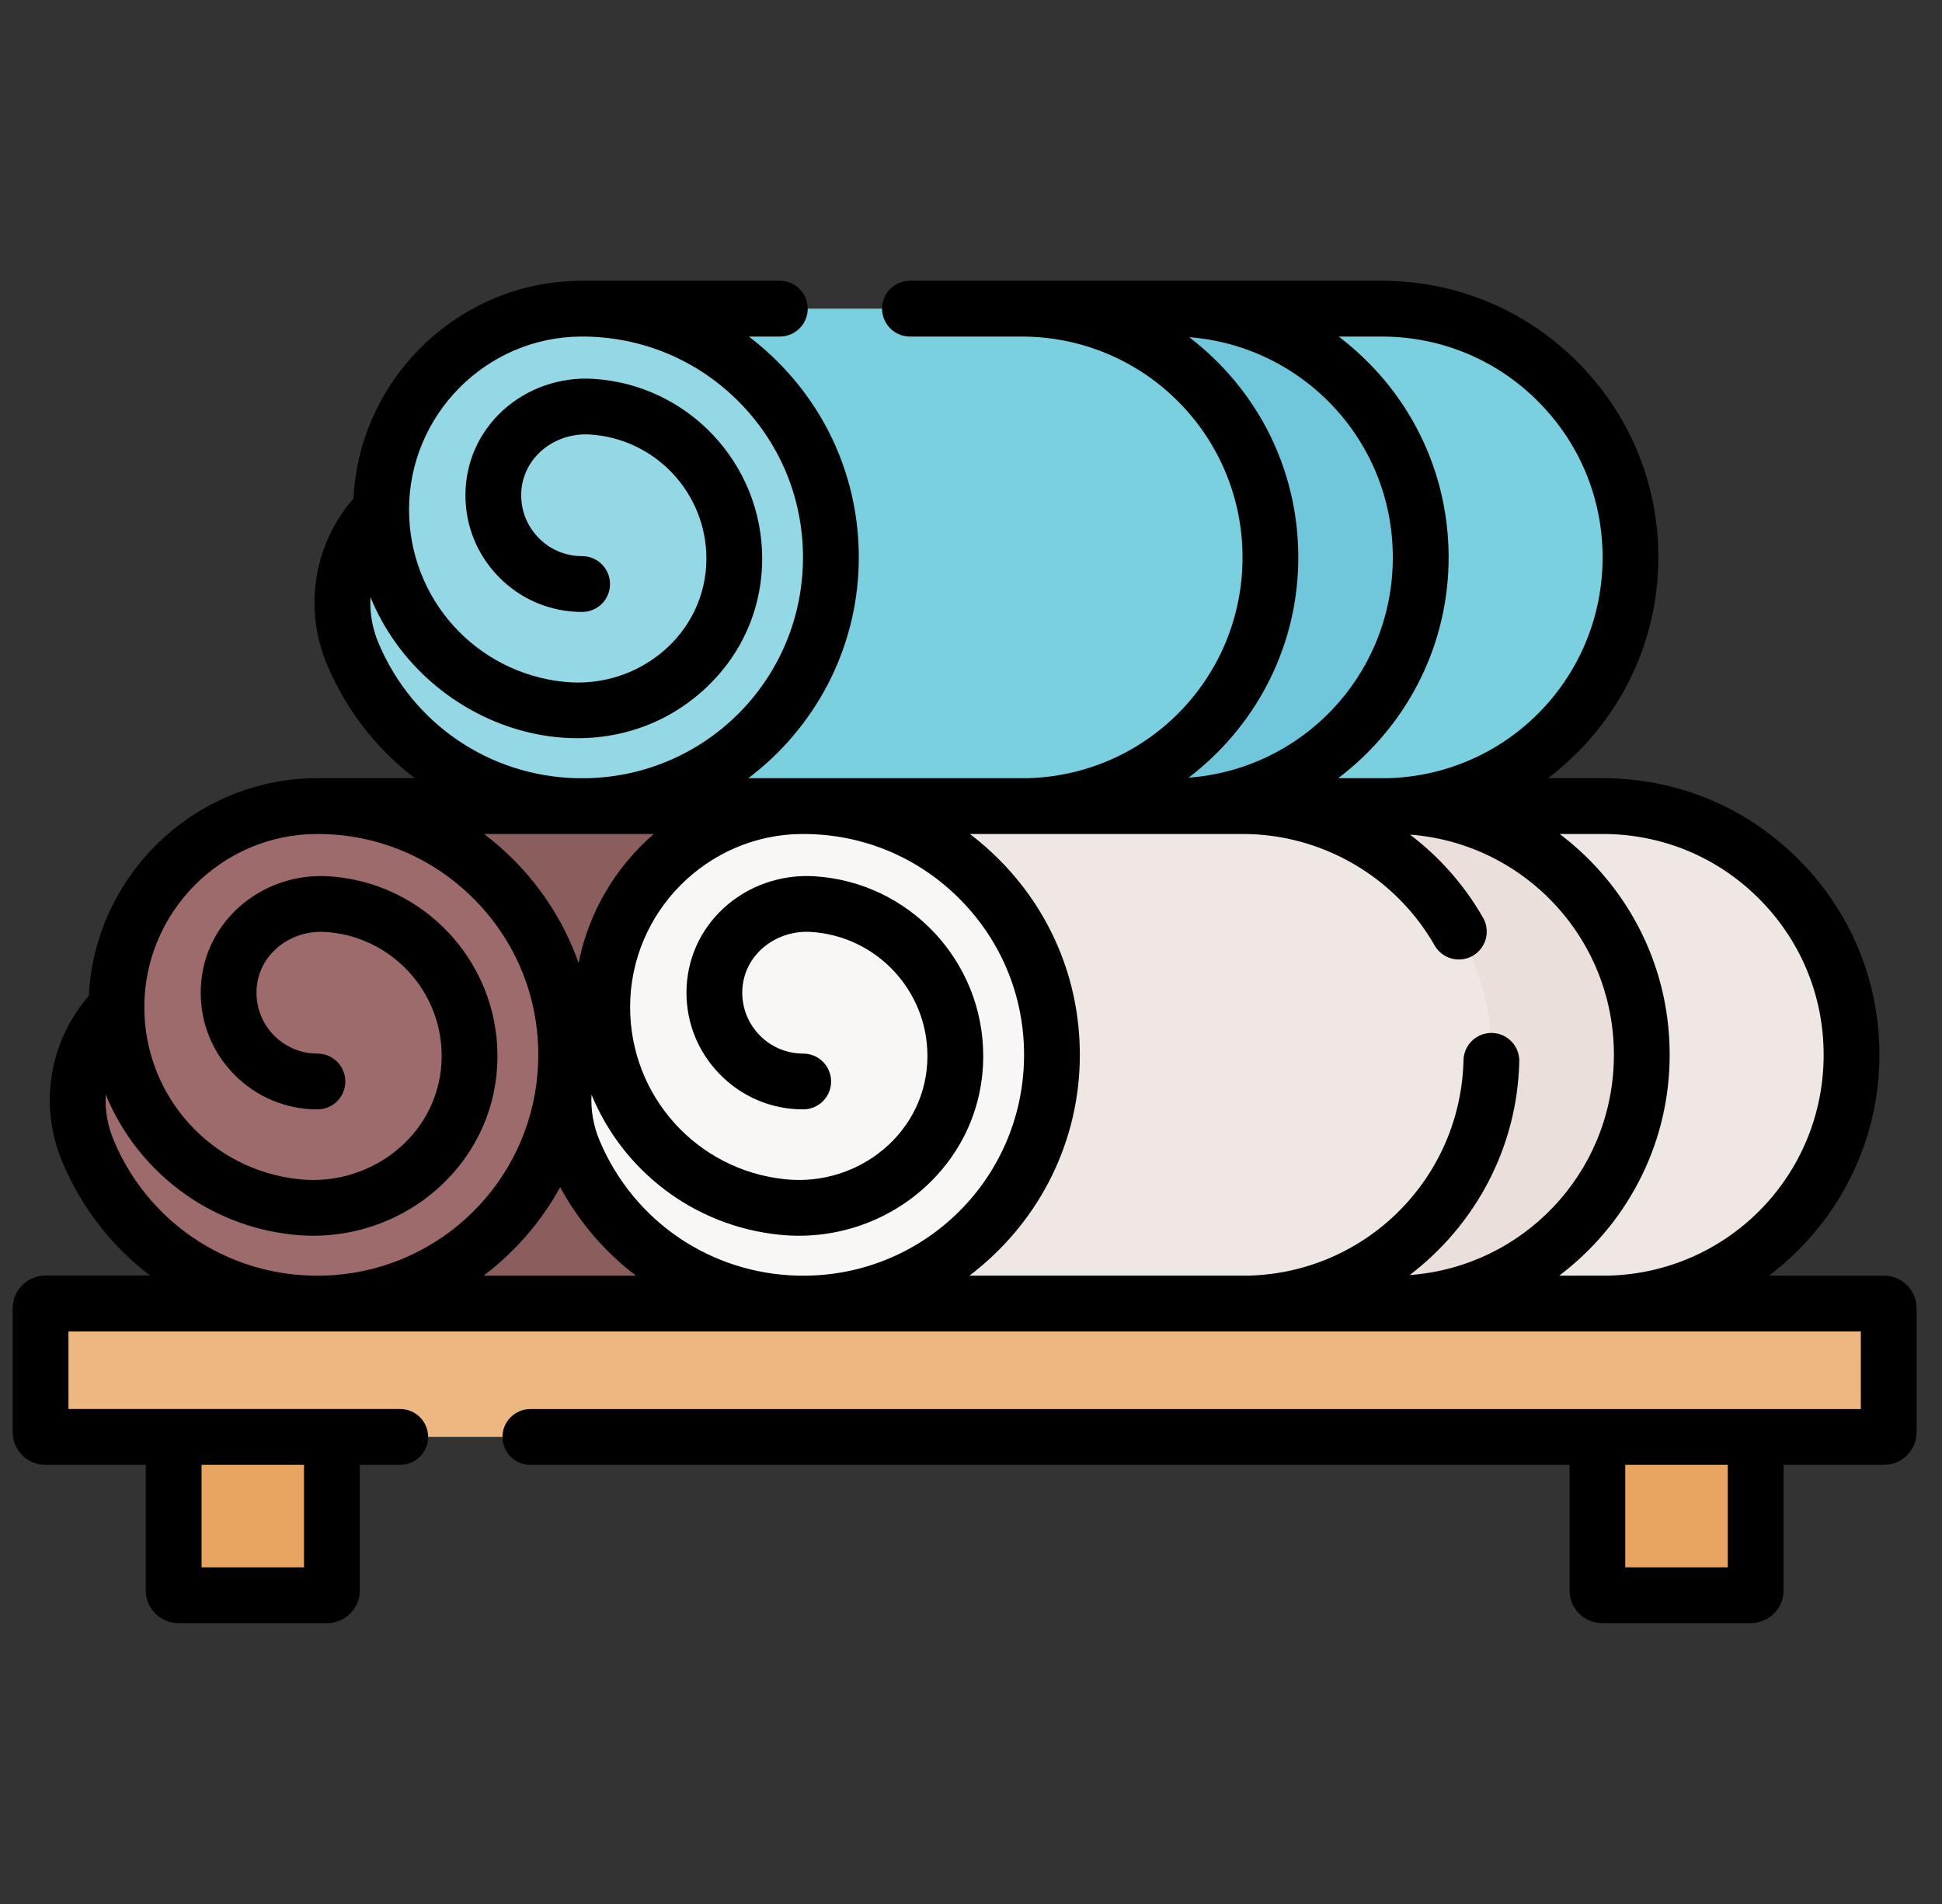 <?xml version="1.0" encoding="UTF-8"?> <svg xmlns="http://www.w3.org/2000/svg" width="51" height="50" viewBox="0 0 51 50" fill="none"><rect x="0" y="0" width="51" height="50" fill="#333333" stroke="none"/><g clip-path="url(#clip0_1127_10781)"><path d="M36.444 21.168C39.909 21.087 42.736 18.261 42.817 14.795C42.904 11.116 39.947 8.105 36.286 8.105H15.288C18.948 8.105 21.905 11.116 21.818 14.795C21.737 18.26 18.911 21.087 15.446 21.168H36.444Z" fill="#7AD0DF"></path><path d="M26.83 8.105C30.491 8.105 33.447 11.116 33.361 14.795C33.279 18.261 30.453 21.087 26.988 21.168H30.936C34.401 21.087 37.227 18.261 37.309 14.795C37.395 11.116 34.438 8.105 30.778 8.105H26.83Z" fill="#70C6DA"></path><path d="M15.288 8.105C15.277 8.105 15.265 8.106 15.254 8.106C12.354 8.124 10.01 10.48 10.01 13.384C9.017 14.376 8.719 15.871 9.263 17.166C10.27 19.564 12.667 21.234 15.446 21.168C18.911 21.087 21.737 18.261 21.818 14.795C21.905 11.116 18.948 8.105 15.288 8.105Z" fill="#93D8E4"></path><path d="M42.25 34.231C45.715 34.149 48.541 31.323 48.623 27.858C48.709 24.178 45.752 21.168 42.092 21.168H21.094C24.754 21.168 27.711 24.178 27.624 27.858C27.543 31.323 24.716 34.149 21.251 34.231H42.25Z" fill="#EFE7E4"></path><path d="M32.636 21.168C36.296 21.168 39.253 24.178 39.167 27.858C39.085 31.323 36.259 34.149 32.794 34.231H36.741C40.207 34.149 43.033 31.323 43.114 27.858C43.201 24.178 40.244 21.168 36.584 21.168H32.636Z" fill="#EADFDA"></path><path d="M21.093 21.168C21.082 21.168 21.07 21.168 21.059 21.168C18.16 21.187 15.815 23.543 15.815 26.446C14.822 27.439 14.525 28.934 15.068 30.228C16.075 32.626 18.472 34.296 21.251 34.231C24.716 34.149 27.542 31.323 27.624 27.858C27.71 24.178 24.753 21.168 21.093 21.168Z" fill="#F9F6F6"></path><path d="M8.336 21.168C8.325 21.168 8.313 21.168 8.302 21.168C5.402 21.187 3.058 23.543 3.058 26.446C2.065 27.439 1.767 28.934 2.311 30.228C3.318 32.626 5.715 34.296 8.494 34.231C11.959 34.149 14.785 31.323 14.867 27.858C14.953 24.178 11.996 21.168 8.336 21.168Z" fill="#9D6B6B"></path><path d="M8.494 34.231H20.938C18.293 34.169 16.038 32.535 15.068 30.228C14.525 28.934 14.823 27.439 15.815 26.446C15.815 23.543 18.16 21.187 21.059 21.168C21.07 21.168 21.082 21.168 21.093 21.168H8.336C11.996 21.168 14.953 24.178 14.867 27.858C14.785 31.323 11.959 34.149 8.494 34.231Z" fill="#8B5E5E"></path><path d="M49.476 37.735H1.191C1.122 37.735 1.066 37.679 1.066 37.61V34.355C1.066 34.286 1.122 34.23 1.191 34.23H49.476C49.545 34.23 49.601 34.286 49.601 34.355V37.61C49.601 37.679 49.545 37.735 49.476 37.735Z" fill="#ECB780"></path><path d="M8.592 41.891H4.685C4.616 41.891 4.56 41.835 4.56 41.766V37.734H8.717V41.766C8.717 41.835 8.661 41.891 8.592 41.891Z" fill="#E7A561"></path><path d="M42.075 41.891H45.982C46.051 41.891 46.107 41.835 46.107 41.766V37.734H41.95V41.766C41.95 41.835 42.006 41.891 42.075 41.891Z" fill="#E7A561"></path><path d="M49.476 33.499H46.458C48.189 32.187 49.301 30.153 49.355 27.875C49.401 25.901 48.668 24.036 47.289 22.625C45.911 21.213 44.065 20.436 42.092 20.436H40.652C42.383 19.125 43.496 17.09 43.549 14.812C43.596 12.838 42.862 10.973 41.484 9.562C40.105 8.15 38.259 7.373 36.286 7.373H23.897C23.493 7.373 23.165 7.701 23.165 8.105C23.165 8.51 23.493 8.838 23.897 8.838H26.83C30.084 8.838 32.706 11.508 32.629 14.778C32.556 17.875 30.074 20.359 26.978 20.436H19.653C21.385 19.125 22.497 17.09 22.551 14.812C22.597 12.838 21.864 10.973 20.485 9.562C20.228 9.298 19.954 9.056 19.666 8.838H20.479C20.884 8.838 21.212 8.51 21.212 8.105C21.212 7.701 20.884 7.373 20.479 7.373C20.41 7.373 15.311 7.373 15.249 7.373C12.055 7.394 9.439 9.931 9.284 13.088C8.243 14.29 7.966 15.969 8.587 17.449C9.098 18.664 9.901 19.681 10.896 20.436C10.831 20.436 8.358 20.436 8.297 20.436C5.103 20.456 2.487 22.994 2.333 26.151C1.291 27.353 1.014 29.032 1.636 30.512C2.146 31.726 2.949 32.744 3.945 33.498H1.191C0.718 33.498 0.333 33.883 0.333 34.356V37.61C0.333 38.083 0.718 38.467 1.191 38.467H3.828V41.767C3.828 42.239 4.212 42.624 4.685 42.624H8.592C9.065 42.624 9.449 42.239 9.449 41.767V38.467H10.51C10.915 38.467 11.243 38.139 11.243 37.735C11.243 37.33 10.915 37.002 10.51 37.002H1.798V34.964H48.868V37.003H13.928C13.524 37.003 13.196 37.331 13.196 37.735C13.196 38.14 13.524 38.468 13.928 38.468H41.218V41.767C41.218 42.24 41.602 42.624 42.075 42.624H45.982C46.455 42.624 46.839 42.24 46.839 41.767V38.468H49.476C49.949 38.468 50.333 38.083 50.333 37.61V34.356C50.333 33.883 49.949 33.499 49.476 33.499ZM5.293 38.468H7.984V41.159H5.293V38.468ZM36.286 8.838C37.861 8.838 39.335 9.459 40.436 10.586C41.536 11.712 42.122 13.201 42.085 14.778C42.012 17.875 39.53 20.359 36.434 20.436H35.143C36.875 19.125 37.987 17.09 38.041 14.813C38.098 12.382 36.973 10.217 35.156 8.838L36.286 8.838ZM34.093 14.812C34.15 12.396 33.039 10.238 31.231 8.855C34.23 9.084 36.651 11.624 36.576 14.778C36.506 17.778 34.175 20.203 31.215 20.422C32.921 19.12 34.039 17.099 34.093 14.812ZM9.938 16.882C9.775 16.494 9.707 16.085 9.729 15.683C11.175 19.201 15.708 20.622 18.469 18.128C19.466 17.228 20.015 15.999 20.016 14.669C20.017 12.171 18.066 10.097 15.574 9.948C14.701 9.896 13.836 10.2 13.202 10.782C12.586 11.348 12.223 12.133 12.223 13.007C12.223 13.811 12.53 14.567 13.093 15.145C13.675 15.742 14.455 16.07 15.288 16.07C15.693 16.07 16.02 15.742 16.02 15.338C16.02 14.933 15.693 14.605 15.288 14.605C14.853 14.605 14.446 14.434 14.142 14.122C13.848 13.821 13.688 13.425 13.687 13.005C13.687 12.56 13.873 12.156 14.193 11.861C14.536 11.546 15.007 11.382 15.486 11.41C17.205 11.513 18.551 12.944 18.551 14.668C18.55 16.651 16.765 18.105 14.822 17.906C12.496 17.67 10.742 15.726 10.742 13.384C10.742 10.893 12.768 8.854 15.253 8.838L15.288 8.838C16.863 8.838 18.337 9.459 19.437 10.585C20.538 11.712 21.123 13.201 21.086 14.778C21.013 17.875 18.532 20.359 15.435 20.436H15.139C12.852 20.379 10.831 19.008 9.938 16.882ZM17.17 21.901C16.171 22.765 15.458 23.95 15.195 25.292C14.849 24.305 14.288 23.397 13.534 22.625C13.276 22.361 13.002 22.119 12.714 21.901C15.873 21.901 16.085 21.902 17.17 21.901ZM8.484 33.499H8.187C5.9 33.441 3.879 32.071 2.986 29.945C2.823 29.556 2.755 29.147 2.777 28.746C3.596 30.737 5.453 32.196 7.722 32.426C9.108 32.567 10.492 32.117 11.518 31.191C12.514 30.29 13.063 29.062 13.064 27.731C13.065 25.233 11.114 23.16 8.622 23.011C7.75 22.958 6.885 23.262 6.25 23.845C5.635 24.411 5.271 25.196 5.271 26.069C5.271 26.873 5.578 27.63 6.141 28.207C6.723 28.804 7.503 29.133 8.336 29.133C8.741 29.133 9.069 28.805 9.069 28.401C9.069 27.996 8.741 27.668 8.336 27.668C7.901 27.668 7.494 27.496 7.19 27.185C6.896 26.883 6.736 26.488 6.736 26.068C6.736 25.103 7.594 24.417 8.535 24.473C10.254 24.576 11.6 26.007 11.599 27.731C11.598 29.715 9.813 31.166 7.87 30.969C5.544 30.733 3.79 28.788 3.79 26.447C3.79 23.956 5.816 21.917 8.302 21.901L8.336 21.901C9.911 21.901 11.385 22.521 12.486 23.648C13.733 24.925 14.285 26.632 14.102 28.331C14.097 28.375 14.091 28.42 14.087 28.464C13.721 31.265 11.369 33.427 8.484 33.499ZM12.702 33.499C13.512 32.885 14.208 32.093 14.711 31.176C15.212 32.1 15.894 32.886 16.702 33.499H12.702ZM21.241 33.499H20.95C18.661 33.443 16.637 32.073 15.743 29.945C15.581 29.557 15.513 29.147 15.534 28.746C16.353 30.737 18.21 32.196 20.479 32.426C21.866 32.567 23.249 32.117 24.275 31.191C25.272 30.29 25.821 29.062 25.821 27.731C25.822 25.233 23.871 23.16 21.38 23.011C20.507 22.958 19.642 23.262 19.008 23.845C18.39 24.413 18.028 25.199 18.028 26.069C18.028 26.873 18.336 27.63 18.899 28.207C19.481 28.804 20.26 29.133 21.093 29.133C21.498 29.133 21.826 28.805 21.826 28.401C21.826 27.996 21.498 27.668 21.093 27.668C20.658 27.668 20.251 27.496 19.948 27.185C19.654 26.883 19.493 26.488 19.493 26.068C19.493 25.622 19.678 25.218 19.999 24.924C20.342 24.609 20.813 24.444 21.292 24.473C23.011 24.576 24.357 26.007 24.356 27.731C24.356 29.715 22.571 31.166 20.628 30.969C18.302 30.733 16.548 28.788 16.548 26.447C16.548 23.956 18.574 21.917 21.059 21.901L21.094 21.901C22.669 21.901 24.142 22.521 25.243 23.648C26.343 24.775 26.929 26.264 26.892 27.841C26.819 30.938 24.337 33.422 21.241 33.499ZM37.02 33.484C38.727 32.183 39.845 30.162 39.899 27.875C39.908 27.471 39.588 27.135 39.184 27.126C38.779 27.116 38.444 27.436 38.434 27.841C38.361 30.938 35.88 33.422 32.784 33.499H25.459C27.191 32.187 28.303 30.153 28.356 27.875C28.403 25.901 27.669 24.036 26.291 22.625C26.033 22.361 25.759 22.119 25.471 21.901H32.636C34.713 21.901 36.644 23.022 37.676 24.828C37.876 25.178 38.322 25.302 38.675 25.101C39.026 24.9 39.149 24.453 38.948 24.102C38.455 23.239 37.798 22.5 37.029 21.918C40.061 22.145 42.456 24.712 42.382 27.841C42.311 30.841 39.98 33.266 37.02 33.484ZM42.241 33.499H40.949C42.681 32.187 43.793 30.153 43.846 27.875C43.904 25.444 42.779 23.28 40.961 21.901H42.092C43.667 21.901 45.141 22.521 46.242 23.648C47.342 24.775 47.928 26.264 47.89 27.841C47.818 30.938 45.337 33.421 42.241 33.499ZM45.374 41.159H42.682V38.468H45.374V41.159Z" fill="black"></path></g><defs><clipPath id="clip0_1127_10781"><rect width="50" height="50" fill="white" transform="translate(0.333)"></rect></clipPath></defs></svg> 